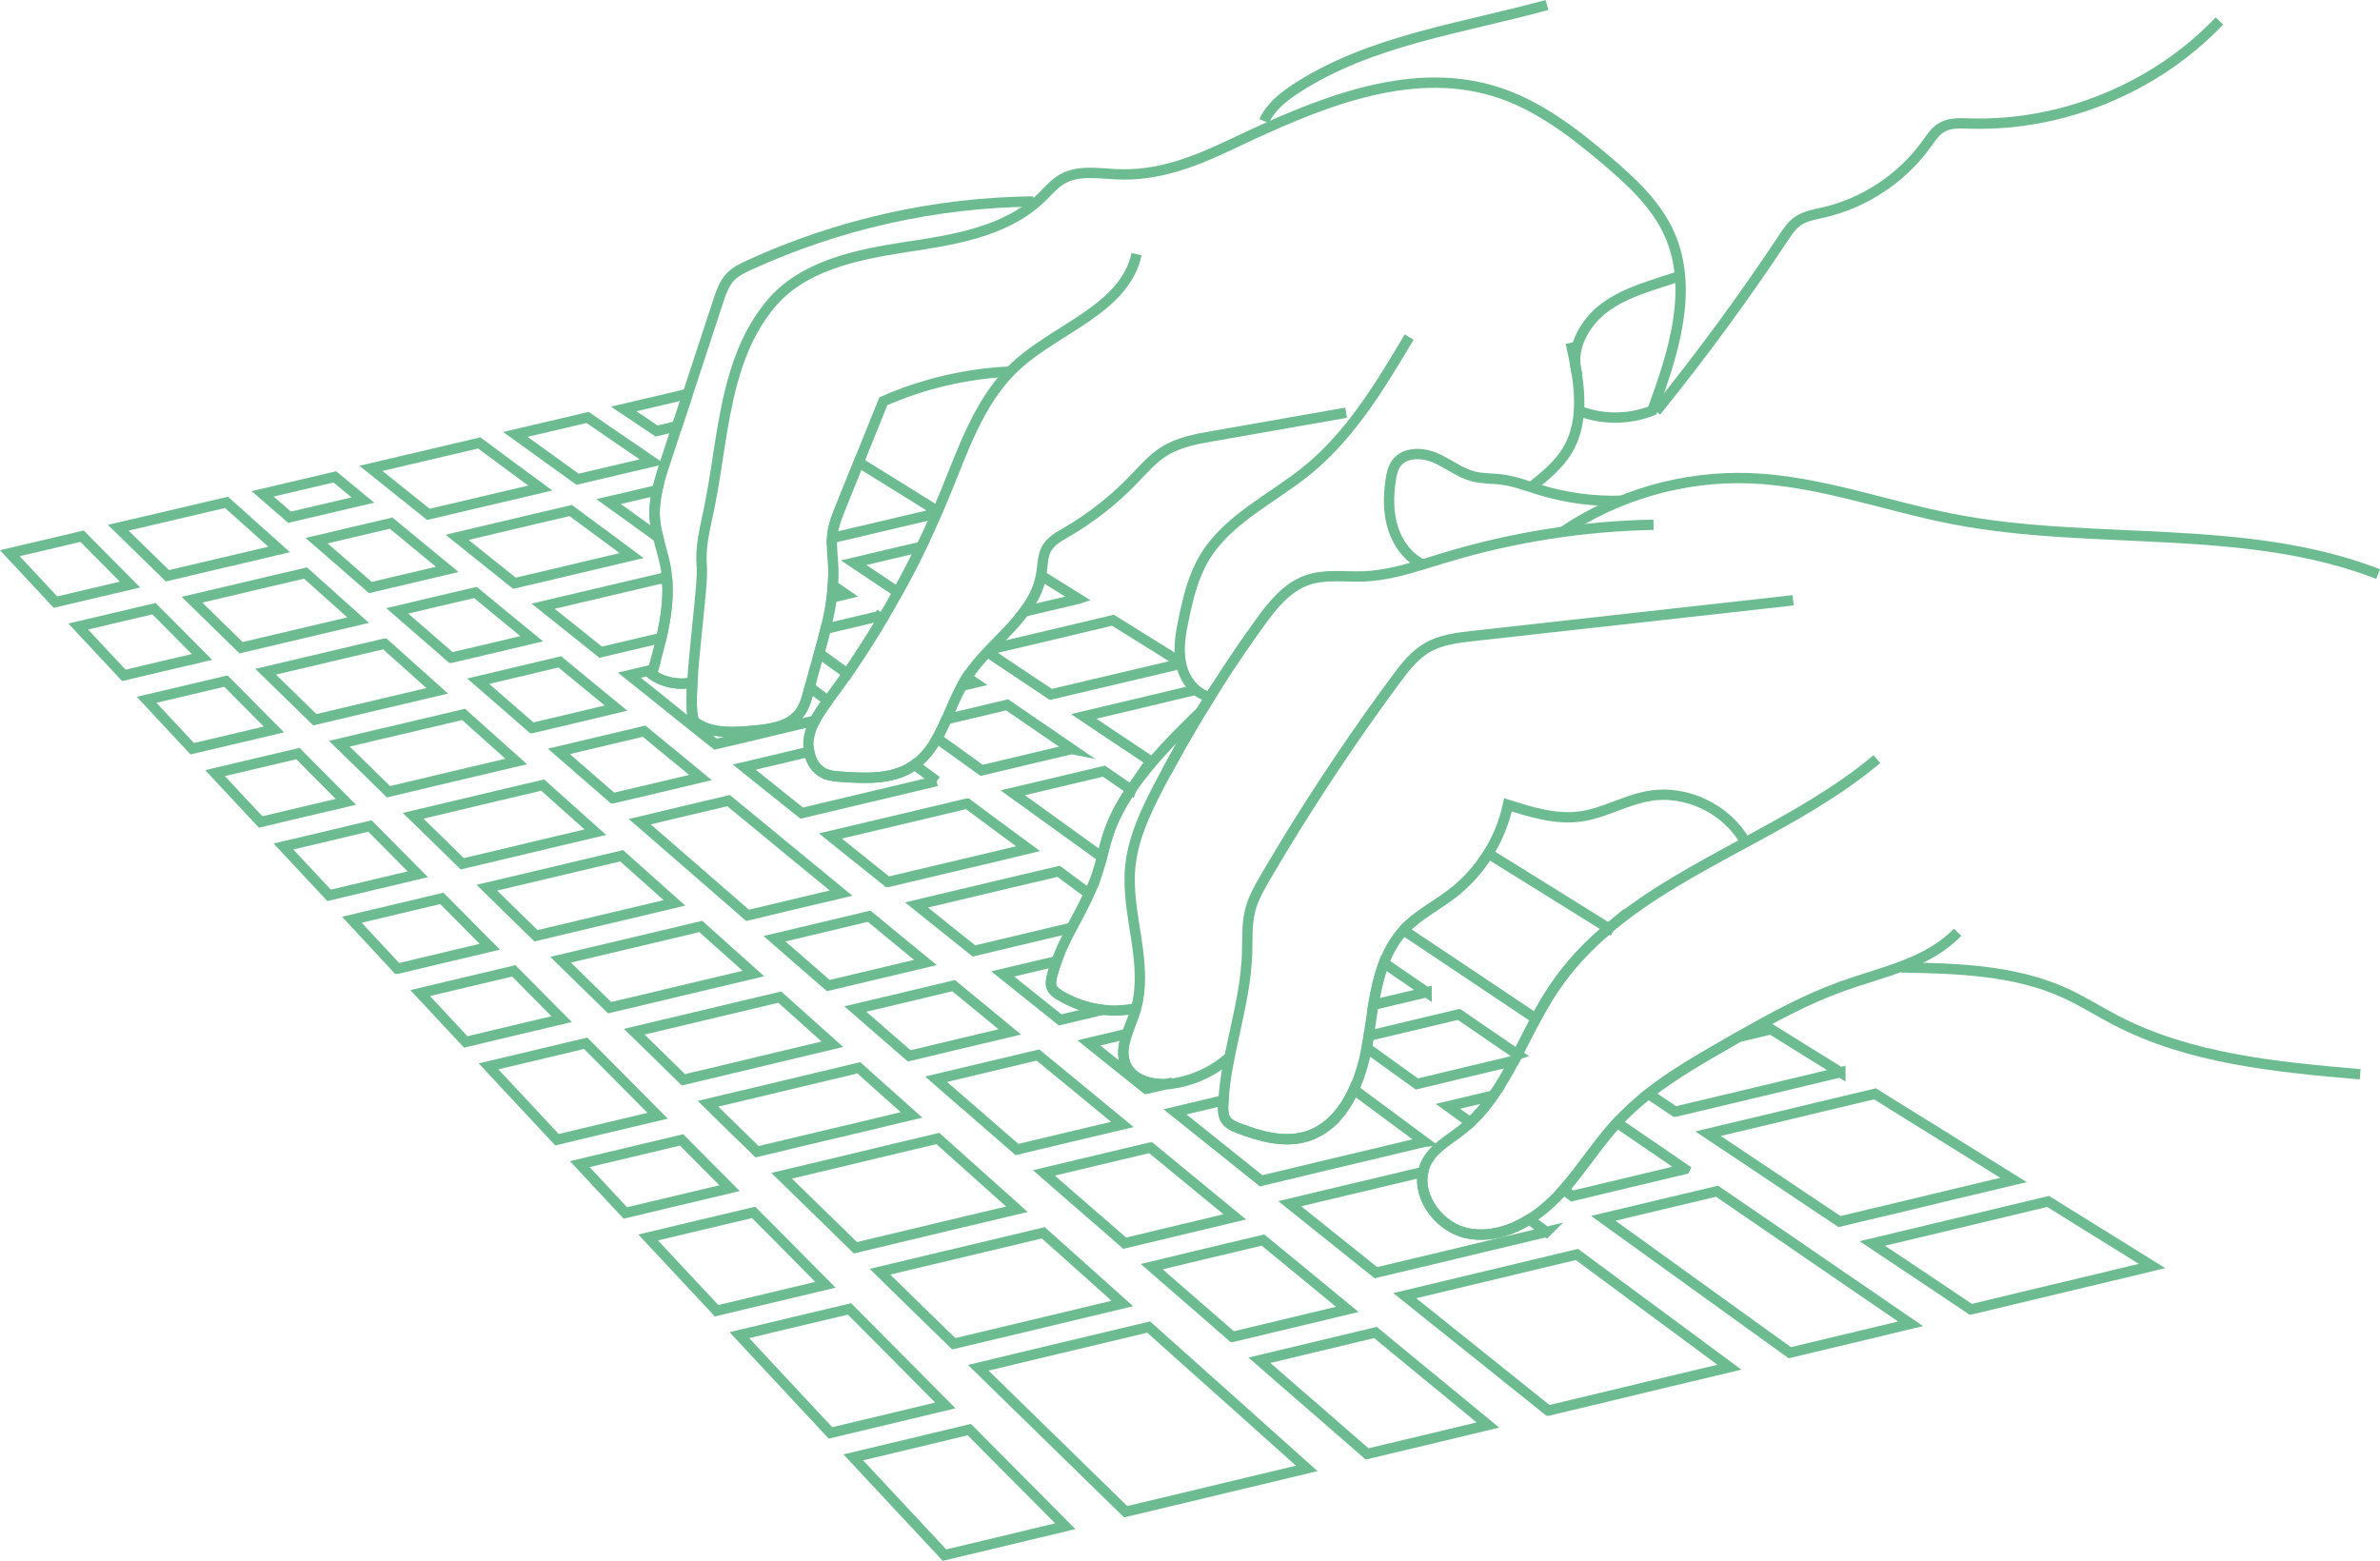 <?xml version="1.0" encoding="UTF-8"?>
<svg id="Calque_2" data-name="Calque 2" xmlns="http://www.w3.org/2000/svg" viewBox="0 0 230.261 151.036">
  <g id="Calque_1-2" data-name="Calque 1">
    <g>
      <g>
        <path d="M228.341,103.955c-8.112-.707-16.467-1.481-23.687-5.247-1.62-.845-3.166-1.834-4.827-2.596-4.906-2.251-10.479-2.396-15.875-2.502" style="fill: none; stroke: #6dbc91; stroke-miterlimit: 10;"/>
        <path d="M181.585,73.457c-3.803,3.203-8.261,5.649-12.71,8.058-4.68,2.538-9.341,5.021-13.236,8.316-2.04,1.708-3.858,3.637-5.372,5.907-.6.904-1.145,1.865-1.671,2.834-.609,1.145-1.191,2.317-1.781,3.47-.111.203-.222.406-.323.6-.618,1.163-1.274,2.308-2.021,3.369-.646.942-1.375,1.818-2.215,2.612-.277.258-.572.508-.877.748-1.172.923-2.557,1.671-3.295,2.963-.203.342-.332.702-.397,1.071-.554,2.547,1.661,5.455,4.375,5.953,2.058.378,4.107-.249,5.898-1.366.923-.572,1.772-1.283,2.529-2.04.268-.268.526-.545.775-.831,1.828-2.067,3.304-4.449,5.178-6.489l.018-.018c.932-1.006,1.948-1.92,3.018-2.769,2.4-1.874,5.077-3.415,7.735-4.938.323-.185.637-.369.96-.554,3.249-1.855,6.553-3.664,10.079-4.929,3.904-1.394,8.27-2.215,11.141-5.215" style="fill: none; stroke: #6dbc91; stroke-miterlimit: 10;"/>
        <path d="M230.081,55.549c-12.928-5.008-27.486-2.689-41.099-5.317-6.608-1.276-13.036-3.726-19.762-3.959-6.318-.218-12.691,1.603-17.939,5.128" style="fill: none; stroke: #6dbc91; stroke-miterlimit: 10;"/>
        <path d="M173.481,58.089c-10.319,1.145-20.648,2.298-30.967,3.452-1.541.175-3.138.36-4.477,1.154-1.228.729-2.123,1.892-2.972,3.037-1.911,2.575-3.757,5.197-5.547,7.864-1.892,2.806-3.711,5.667-5.473,8.566-.517.868-1.034,1.726-1.541,2.594-.083.148-.175.295-.258.452-.535.923-1.043,1.874-1.301,2.917-.342,1.385-.24,2.834-.295,4.264-.009.212-.018.434-.037.646-.092,1.477-.332,2.935-.628,4.394-.397,2.021-.904,4.034-1.255,6.064-.166.997-.295,1.984-.36,2.981l-.028.388c-.028.526-.018,1.098.277,1.523.286.406.775.618,1.237.794,2.058.785,4.32,1.421,6.443.822,2.215-.637,3.711-2.418,4.689-4.569.582-1.264.978-2.667,1.237-4.034.037-.194.074-.378.102-.572s.065-.397.092-.591c.157-.988.286-2.003.452-3.0.24-1.394.535-2.778,1.024-4.052.443-1.163,1.043-2.243,1.901-3.175.009-.018.028-.037.046-.055,1.32-1.403,3.083-2.28,4.615-3.452,1.412-1.071,2.603-2.409,3.535-3.914.895-1.449,1.551-3.046,1.901-4.707,2.271.72,4.643,1.449,7.006,1.126,2.28-.314,4.329-1.578,6.59-1.975,3.637-.655,7.596,1.246,9.387,4.486.037.055.065.12.102.185" style="fill: none; stroke: #6dbc91; stroke-miterlimit: 10;"/>
        <path d="M159.978,50.779c-6.83.129-13.651,1.2-20.186,3.184-.72.212-1.431.443-2.151.655h-.009c-1.846.572-3.711,1.071-5.64,1.154-1.855.074-3.784-.249-5.529.369-1.994.702-3.387,2.464-4.615,4.181-1.412,1.957-2.769,3.95-4.061,5.981-.249.378-.489.757-.72,1.145-.286.452-.572.914-.849,1.375-.48.785-.951,1.569-1.403,2.372-.323.545-.637,1.098-.942,1.652-.342.609-.674,1.218-1.006,1.837-.258.462-.508.923-.748,1.394-.277.535-.554,1.08-.822,1.634-.942,1.957-1.735,3.997-1.948,6.147-.028.342-.046.674-.055,1.015-.037,2.086.378,4.191.692,6.286.277,1.948.462,3.867.092,5.741-.065.342-.157.665-.258.997-.222.702-.545,1.421-.785,2.141-.351,1.034-.545,2.067-.102,3.037.637,1.394,2.317,1.892,3.904,1.828.277-.009.554-.037.822-.083.803-.129,1.578-.36,2.326-.674,1.024-.425,1.984-1.015,2.834-1.744" style="fill: none; stroke: #6dbc91; stroke-miterlimit: 10;"/>
        <path d="M156.894,48.455c-2.658.087-5.33-.264-7.874-1.035-1.255-.381-2.491-.865-3.792-1.025-.882-.108-1.786-.067-2.648-.283-1.334-.336-2.439-1.254-3.701-1.8s-2.968-.594-3.782.515c-.336.458-.458,1.035-.544,1.596-.242,1.58-.259,3.226.237,4.746s1.555,2.904,3.022,3.538" style="fill: none; stroke: #6dbc91; stroke-miterlimit: 10;"/>
        <path d="M109.84,97.575c-1.043.222-2.123.268-3.184.139-1.504-.166-2.972-.683-4.255-1.495-.24-.157-.48-.332-.609-.591-.185-.351-.111-.766-.018-1.154.12-.498.277-.988.452-1.468.397-1.108.932-2.178,1.477-3.24.563-1.08,1.154-2.16,1.661-3.277.286-.609.554-1.237.766-1.883.185-.545.332-1.108.48-1.671.203-.785.397-1.56.655-2.326.48-1.44,1.237-2.843,2.16-4.191.618-.914,1.311-1.8,2.049-2.658,1.514-1.791,3.203-3.443,4.744-4.938" style="fill: none; stroke: #6dbc91; stroke-miterlimit: 10;"/>
        <path d="M97.73,35.955c-4.218.194-8.399,1.172-12.267,2.871-.794,1.966-1.588,3.932-2.381,5.907-.591,1.449-1.172,2.898-1.754,4.347-.332.822-.665,1.661-.785,2.538-.018.148-.037.295-.046.443-.055.877.065,1.772.111,2.667.037.646.028,1.292-.028,1.929-.018.388-.065.785-.111,1.172-.129,1.015-.342,2.012-.591,3.018-.185.785-.406,1.578-.628,2.363-.314,1.098-.637,2.197-.914,3.286-.037.102-.055.194-.083.295-.194.775-.406,1.578-.895,2.215-.988,1.292-2.806,1.551-4.43,1.698-1.938.185-4.071.323-5.667-.803-.369-.258-.397-1.837-.277-3.877.037-.683.102-1.412.166-2.169.092-.969.185-1.975.286-2.944.083-.803.166-1.578.231-2.298.157-1.569.268-2.88.24-3.572,0-.074,0-.139-.009-.203-.083-.904-.018-1.809.12-2.704.111-.702.258-1.412.415-2.104.111-.498.212-.988.305-1.495.194-.997.36-1.994.517-3.0.12-.803.249-1.597.369-2.391.157-1.015.323-2.021.517-3.009.194-1.024.415-2.04.683-3.027.738-2.769,1.837-5.381,3.711-7.652,3.055-3.701,8.187-4.79,12.922-5.52,4.744-.72,9.858-1.477,13.301-4.818.646-.628,1.237-1.348,2.021-1.8,1.514-.858,3.378-.554,5.114-.462,4.098.222,7.596-1.163,11.298-2.917,8.039-3.821,17.039-7.726,25.53-5.067,4.043,1.264,7.495,3.923,10.725,6.664,2.4,2.04,4.8,4.255,6.073,7.126,2.381,5.363.369,11.565-1.661,17.067-2.16.858-4.624.904-6.812.129" style="fill: none; stroke: #6dbc91; stroke-miterlimit: 10;"/>
        <path d="M136.332,32.617c-2.772,4.668-5.629,9.438-9.836,12.87-3.43,2.799-7.779,4.745-10.019,8.563-1.021,1.74-1.51,3.735-1.928,5.71-.312,1.474-.591,3.001-.283,4.476s1.339,2.897,2.811,3.216" style="fill: none; stroke: #6dbc91; stroke-miterlimit: 10;"/>
        <path d="M151.962,33.167c.787,3.489,1.515,7.388-.337,10.447-.846,1.398-2.147,2.45-3.422,3.473" style="fill: none; stroke: #6dbc91; stroke-miterlimit: 10;"/>
        <path d="M109.96,24.593c-1.154,5.307-7.661,7.126-11.658,10.808-.194.185-.388.369-.572.554-3.064,3.166-4.56,7.55-6.23,11.658-.258.628-.517,1.246-.785,1.865-.028.065-.055.129-.092.203-.471,1.089-.969,2.16-1.486,3.231-.72,1.486-1.477,2.954-2.28,4.394-.48.886-.978,1.763-1.504,2.621-1.062,1.791-2.188,3.544-3.369,5.261-.535.766-1.08,1.532-1.643,2.289-.083.111-.157.222-.24.332-.452.609-.904,1.246-1.255,1.92-.24.462-.434.942-.545,1.458-.111.498-.12,1.043-.018,1.551.166.914.655,1.735,1.486,2.114.517.231,1.098.277,1.661.314,2.308.157,4.79.277,6.747-.951.102-.065.212-.139.305-.212.932-.655,1.615-1.56,2.178-2.557.332-.591.618-1.209.904-1.846.48-1.089.932-2.206,1.495-3.24h.009c.12-.24.258-.471.397-.692.028-.046.055-.083.083-.129.563-.868,1.246-1.671,1.975-2.446.083-.083.166-.175.249-.258,1.154-1.209,2.372-2.372,3.323-3.655.794-1.052,1.394-2.178,1.634-3.48.009-.074.028-.157.037-.231.12-.812.092-1.671.489-2.381.415-.738,1.2-1.172,1.938-1.597,2.363-1.375,4.541-3.083,6.433-5.049.951-.978,1.837-2.031,2.991-2.76,1.431-.895,3.138-1.209,4.8-1.495,4.274-.748,8.547-1.504,12.821-2.252" style="fill: none; stroke: #6dbc91; stroke-miterlimit: 10;"/>
        <path d="M67.206,65.962c-.074.028-.148.046-.222.065-1.274.332-2.898-.009-3.932-.794.046-.148.083-.295.129-.443.286-1.015.572-2.031.803-3.064.415-1.791.683-3.609.582-5.409-.037-.563-.102-1.126-.212-1.689-.185-.886-.471-1.763-.683-2.64-.139-.545-.258-1.089-.305-1.652-.092-.978.018-1.948.222-2.908.212-.988.526-1.966.849-2.926.36-1.089.72-2.178,1.071-3.268.351-1.034.692-2.077,1.024-3.12h.009c.988-3,1.975-6,2.954-8.999.277-.831.572-1.689,1.172-2.326.489-.508,1.145-.831,1.791-1.126,8.602-3.95,18.045-6.073,27.515-6.166" style="fill: none; stroke: #6dbc91; stroke-miterlimit: 10;"/>
        <path d="M152.649,36.386c-.885-2.406.576-5.142,2.645-6.655s4.633-2.136,7.059-2.963" style="fill: none; stroke: #6dbc91; stroke-miterlimit: 10;"/>
        <path d="M122.309,11.721c.609-1.373,1.85-2.352,3.109-3.171,7.178-4.667,15.996-5.796,24.251-8.068" style="fill: none; stroke: #6dbc91; stroke-miterlimit: 10;"/>
        <path d="M160.222,39.81c4.37-5.4,8.484-11.007,12.323-16.795.39-.588.791-1.192,1.367-1.601.726-.515,1.642-.659,2.51-.858,3.971-.911,7.583-3.309,9.964-6.616.432-.6.848-1.25,1.488-1.619.782-.451,1.744-.398,2.646-.369,8.98.287,18.014-3.417,24.208-9.925" style="fill: none; stroke: #6dbc91; stroke-miterlimit: 10;"/>
      </g>
      <g>
        <polygon points="22.56 71.519 26.501 70.586 24.185 68.251 21.859 65.907 18.028 66.811 14.188 67.716 16.394 70.088 18.6 72.451 22.551 71.519 22.56 71.519" style="fill: none; stroke: #6dbc91; stroke-miterlimit: 10;"/>
        <polygon points="49.706 99.716 54.339 98.618 52.023 96.283 49.706 93.948 45.183 95.018 45.174 95.018 40.651 96.098 42.857 98.461 45.063 100.824 49.697 99.716 49.706 99.716" style="fill: none; stroke: #6dbc91; stroke-miterlimit: 10;"/>
        <polygon points="91.463 136 89.146 133.665 86.829 131.33 84.513 128.994 82.186 126.659 76.852 127.924 71.535 129.197 73.741 131.57 75.947 133.933 78.144 136.295 80.35 138.658 85.906 137.329 91.463 136" style="fill: none; stroke: #6dbc91; stroke-miterlimit: 10;"/>
        <polygon points="98.422 143.015 96.106 140.68 93.779 138.335 88.168 139.683 82.556 141.021 84.762 143.393 84.771 143.393 86.968 145.756 91.38 150.482 97.222 149.088 103.065 147.685 100.748 145.35 98.422 143.015" style="fill: none; stroke: #6dbc91; stroke-miterlimit: 10;"/>
        <polygon points="70.584 114.974 68.258 112.639 65.942 110.303 61.022 111.476 56.093 112.648 60.505 117.374 65.535 116.174 70.584 114.974" style="fill: none; stroke: #6dbc91; stroke-miterlimit: 10;"/>
        <polygon points="12.582 56.566 10.266 54.231 7.94 51.886 4.451 52.708 .952 53.529 3.158 55.901 3.168 55.901 5.364 58.264 8.983 57.415 12.582 56.566" style="fill: none; stroke: #6dbc91; stroke-miterlimit: 10;"/>
        <polygon points="15.767 64.458 19.542 63.572 17.225 61.236 14.899 58.901 11.244 59.759 7.571 60.627 9.776 62.99 11.982 65.353 15.758 64.458 15.767 64.458" style="fill: none; stroke: #6dbc91; stroke-miterlimit: 10;"/>
        <polygon points="63.625 107.968 61.308 105.633 58.991 103.298 56.665 100.953 51.967 102.07 47.269 103.187 49.475 105.559 51.681 107.922 53.887 110.285 58.751 109.122 63.625 107.968" style="fill: none; stroke: #6dbc91; stroke-miterlimit: 10;"/>
        <polygon points="47.389 91.612 45.063 89.268 42.746 86.933 38.39 87.967 34.042 89 36.239 91.363 38.445 93.735 38.454 93.735 42.922 92.674 47.389 91.612" style="fill: none; stroke: #6dbc91; stroke-miterlimit: 10;"/>
        <polygon points="79.861 124.324 77.544 121.989 75.227 119.644 72.91 117.318 67.806 118.527 62.711 119.746 64.917 122.109 69.329 126.834 74.59 125.579 79.861 124.324" style="fill: none; stroke: #6dbc91; stroke-miterlimit: 10;"/>
        <polygon points="89.894 127.711 92.275 130.028 97.712 128.736 103.157 127.434 108.585 126.133 106.037 123.853 103.48 121.564 100.933 119.293 95.681 120.549 95.672 120.549 90.401 121.804 85.14 123.059 87.512 125.385 89.894 127.711" style="fill: none; stroke: #6dbc91; stroke-miterlimit: 10;"/>
        <polygon points="121.331 137.532 118.784 135.252 116.227 132.973 111.132 128.413 105.64 129.724 100.139 131.034 94.647 132.354 97.019 134.671 99.401 136.997 101.782 139.323 104.154 141.64 106.535 143.966 108.908 146.282 114.75 144.889 120.593 143.486 126.426 142.092 123.879 139.812 121.331 137.532" style="fill: none; stroke: #6dbc91; stroke-miterlimit: 10;"/>
        <polygon points="66.117 104.488 70.926 103.344 75.735 102.19 80.534 101.046 77.996 98.775 75.439 96.486 70.75 97.603 66.052 98.72 61.363 99.836 63.745 102.162 66.117 104.488" style="fill: none; stroke: #6dbc91; stroke-miterlimit: 10;"/>
        <polygon points="16.201 55.717 19.791 54.867 23.409 54.018 27.009 53.169 24.462 50.889 21.914 48.609 18.425 49.431 14.927 50.252 11.438 51.065 13.819 53.391 16.201 55.717" style="fill: none; stroke: #6dbc91; stroke-miterlimit: 10;"/>
        <polygon points="30.461 69.645 34.402 68.713 38.353 67.78 42.303 66.848 39.756 64.568 37.208 62.288 37.199 62.288 33.368 63.193 29.529 64.097 25.698 65.002 28.089 67.328 30.461 69.645" style="fill: none; stroke: #6dbc91; stroke-miterlimit: 10;"/>
        <polygon points="161.418 127.933 158.464 125.755 155.52 123.576 152.566 121.389 147.01 122.718 141.462 124.047 135.906 125.376 138.684 127.601 141.462 129.825 144.24 132.05 147.01 134.274 147.019 134.274 149.788 136.498 149.797 136.498 155.64 135.095 161.473 133.692 167.316 132.299 164.362 130.111 161.418 127.933" style="fill: none; stroke: #6dbc91; stroke-miterlimit: 10;"/>
        <polygon points="116.633 127.093 119.236 129.363 119.245 129.363 124.793 128.034 130.349 126.705 127.626 124.462 124.913 122.229 122.19 119.995 116.799 121.278 111.427 122.57 114.03 124.832 116.633 127.093" style="fill: none; stroke: #6dbc91; stroke-miterlimit: 10;"/>
        <polygon points="138.518 133.416 138.509 133.416 135.795 131.182 133.072 128.939 127.451 130.286 121.848 131.625 124.451 133.896 127.054 136.157 127.063 136.157 129.666 138.428 132.269 140.689 138.112 139.295 143.954 137.892 141.231 135.649 138.518 133.416" style="fill: none; stroke: #6dbc91; stroke-miterlimit: 10;"/>
        <polygon points="87.965 102.172 92.829 101.009 97.693 99.855 94.979 97.612 92.257 95.378 87.503 96.514 82.75 97.64 85.353 99.901 87.965 102.172" style="fill: none; stroke: #6dbc91; stroke-miterlimit: 10;"/>
        <polygon points="80.137 95.369 84.836 94.252 89.534 93.135 86.811 90.902 84.088 88.659 79.51 89.748 74.932 90.837 77.535 93.108 80.137 95.369" style="fill: none; stroke: #6dbc91; stroke-miterlimit: 10;"/>
        <polygon points="93.18 106.704 95.782 108.965 98.395 111.236 103.48 110.017 103.49 110.017 108.585 108.808 105.862 106.565 103.139 104.322 100.416 102.089 95.487 103.261 90.567 104.433 93.17 106.704 93.18 106.704" style="fill: none; stroke: #6dbc91; stroke-miterlimit: 10;"/>
        <polygon points="114.132 119.026 119.467 117.752 116.744 115.518 114.021 113.275 111.308 111.042 111.298 111.042 106.148 112.269 100.998 113.497 103.6 115.768 106.203 118.029 106.213 118.029 108.815 120.3 114.132 119.026" style="fill: none; stroke: #6dbc91; stroke-miterlimit: 10;"/>
        <path d="M90.614,75.58l-4.347,1.034-4.357,1.034-4.347,1.034-2.778-2.224-2.778-2.225,4.237-1.006,2.04-.489c.166.914.655,1.735,1.486,2.114.517.231,1.098.277,1.661.314,2.308.157,4.79.277,6.747-.951.102-.064.212-.138.305-.212l2.132,1.578Z" style="fill: none; stroke: #6dbc91; stroke-miterlimit: 10;"/>
        <polygon points="41.445 49.772 45.054 48.923 52.272 47.225 49.318 45.047 46.364 42.859 42.876 43.68 39.377 44.502 35.888 45.324 38.667 47.548 41.445 49.772" style="fill: none; stroke: #6dbc91; stroke-miterlimit: 10;"/>
        <path d="M63.671,51.987l-1.781-1.283-3.009-2.169,3.664-.859,1.043-.249c-.203.96-.314,1.929-.222,2.908.046.563.166,1.108.305,1.652Z" style="fill: none; stroke: #6dbc91; stroke-miterlimit: 10;"/>
        <polygon points="58.161 51.581 55.216 49.403 51.552 50.262 47.888 51.129 44.223 51.997 47.001 54.221 49.77 56.437 53.555 55.55 57.33 54.655 61.105 53.76 58.17 51.581 58.161 51.581" style="fill: none; stroke: #6dbc91; stroke-miterlimit: 10;"/>
        <polygon points="93.567 77.758 93.558 77.758 89.155 78.81 84.743 79.853 80.341 80.896 83.109 83.121 83.119 83.121 85.888 85.345 85.897 85.345 90.42 84.275 94.942 83.204 94.952 83.204 99.465 82.124 96.512 79.945 93.567 77.758" style="fill: none; stroke: #6dbc91; stroke-miterlimit: 10;"/>
        <path d="M106.656,97.713l-4.089.978-2.778-2.224-2.778-2.224,4.753-1.126.462-.111c-.175.48-.332.969-.452,1.468-.092.388-.166.803.018,1.154.129.258.369.434.609.591,1.283.812,2.751,1.329,4.255,1.495Z" style="fill: none; stroke: #6dbc91; stroke-miterlimit: 10;"/>
        <path d="M84.946,59.649l.406.277c-1.062,1.791-2.188,3.544-3.369,5.261l-2.049-1.477-.683-.498c.222-.785.443-1.578.628-2.363l1.052-.249h.009l4.006-.951Z" style="fill: none; stroke: #6dbc91; stroke-miterlimit: 10;"/>
        <path d="M94.315,66.063l-1.246.295c.12-.24.259-.471.397-.692.028-.046.055-.083.083-.129l.766.526Z" style="fill: none; stroke: #6dbc91; stroke-miterlimit: 10;"/>
        <polygon points="55.881 46.376 59.49 45.526 63.099 44.677 59.97 42.536 56.85 40.395 53.352 41.216 49.863 42.038 52.872 44.207 55.881 46.376" style="fill: none; stroke: #6dbc91; stroke-miterlimit: 10;"/>
        <polygon points="178.604 123.825 172.365 119.543 172.355 119.543 169.236 117.401 166.116 115.269 160.615 116.58 155.113 117.891 158.123 120.059 161.131 122.229 164.141 124.398 167.15 126.567 170.149 128.727 173.158 130.896 179.001 129.502 184.844 128.099 181.724 125.958 178.604 123.825" style="fill: none; stroke: #6dbc91; stroke-miterlimit: 10;"/>
        <path d="M140.087,107.054l4.384-1.043c-.646.942-1.375,1.818-2.215,2.612l-2.169-1.569Z" style="fill: none; stroke: #6dbc91; stroke-miterlimit: 10;"/>
        <path d="M162.996,113.128l-5.446,1.301-5.436,1.301-.849-.609c1.828-2.067,3.304-4.449,5.178-6.489l.305.212,3.12,2.141h.009l3.12,2.141Z" style="fill: none; stroke: #6dbc91; stroke-miterlimit: 10;"/>
        <path d="M81.817,57.507l-1.348.323c.046-.388.092-.784.111-1.172l1.237.849Z" style="fill: none; stroke: #6dbc91; stroke-miterlimit: 10;"/>
        <path d="M64.566,56.317c.102,1.8-.166,3.618-.582,5.409l-1.92.452-3.95.932-2.778-2.225-2.788-2.224,3.84-.905,3.84-.904,3.83-.904.508.369Z" style="fill: none; stroke: #6dbc91; stroke-miterlimit: 10;"/>
        <path d="M90.715,49.477l-3.138-1.957-3.35-2.077-1.145-.711c-.591,1.449-1.172,2.898-1.754,4.347-.332.822-.665,1.661-.785,2.538-.018.148-.037.295-.046.443l2.76-.646,3.83-.904,3.535-.831" style="fill: none; stroke: #6dbc91; stroke-miterlimit: 10;"/>
        <polyline points="95.524 63.092 98.487 65.076 101.671 67.199 105.908 66.193 105.917 66.193 110.144 65.196 110.154 65.196 114.27 64.218" style="fill: none; stroke: #6dbc91; stroke-miterlimit: 10;"/>
        <polyline points="95.773 62.833 99.438 61.975 103.554 60.996 107.68 60.018 114.243 64.107" style="fill: none; stroke: #6dbc91; stroke-miterlimit: 10;"/>
        <path d="M117.787,66.303c-.249.378-.489.757-.72,1.145-.286.452-.572.914-.849,1.375-.48.785-.951,1.569-1.403,2.372-.323.545-.637,1.098-.942,1.652-.342.609-.674,1.218-1.006,1.837" style="fill: none; stroke: #6dbc91; stroke-miterlimit: 10;"/>
        <polyline points="111.474 73.761 111.4 73.706 108.031 71.454 108.022 71.454 104.846 69.322 109.148 68.306 113.43 67.282 115.701 66.747" style="fill: none; stroke: #6dbc91; stroke-miterlimit: 10;"/>
        <path d="M155.64,89.831c-2.04,1.708-3.858,3.637-5.372,5.907-.6.904-1.145,1.865-1.671,2.834l-2.418-1.615-3.184-2.132-3.175-2.123-3.175-2.123-.849-.572c.009-.018.028-.037.046-.055,1.32-1.403,3.083-2.28,4.615-3.452,1.412-1.071,2.603-2.409,3.535-3.914l.554.351,3.35,2.077,6.701,4.172,1.043.646Z" style="fill: none; stroke: #6dbc91; stroke-miterlimit: 10;"/>
        <path d="M66.532,38.115c-.332,1.043-.674,2.086-1.024,3.12l-1.984.471-3.184-2.132,3.498-.822,2.695-.637Z" style="fill: none; stroke: #6dbc91; stroke-miterlimit: 10;"/>
        <polygon points="31.569 49.218 35.113 48.388 32.39 46.145 28.901 46.966 25.412 47.788 28.015 50.049 31.569 49.218" style="fill: none; stroke: #6dbc91; stroke-miterlimit: 10;"/>
        <path d="M86.497,53.529l2.64-.619c-.72,1.486-1.477,2.954-2.28,4.394l-1.089-.729-3.175-2.123,3.904-.923Z" style="fill: none; stroke: #6dbc91; stroke-miterlimit: 10;"/>
        <path d="M104.329,57.941l-4.061.96-1.172.277c.794-1.052,1.394-2.178,1.634-3.48l3.6,2.243Z" style="fill: none; stroke: #6dbc91; stroke-miterlimit: 10;"/>
        <polygon points="33.461 77.592 31.144 75.257 28.827 72.921 24.812 73.863 20.806 74.814 23.012 77.177 25.218 79.539 29.335 78.561 33.461 77.592" style="fill: none; stroke: #6dbc91; stroke-miterlimit: 10;"/>
        <path d="M80.1,67.808c-.452.609-.904,1.246-1.255,1.92l-1.255.295h-.009l-4.172.997-4.181.988-2.778-2.224h-.009l-2.769-2.225-2.778-2.224,2.289-.545c-.046.148-.083.295-.129.443,1.034.785,2.658,1.126,3.932.794-.12,2.04-.092,3.618.277,3.877,1.597,1.126,3.729.988,5.667.803,1.625-.148,3.443-.406,4.431-1.698.489-.637.701-1.44.895-2.215.028-.101.046-.194.083-.295l.471.351,1.292.96Z" style="fill: none; stroke: #6dbc91; stroke-miterlimit: 10;"/>
        <polygon points="40.42 84.597 38.104 82.263 35.787 79.927 31.606 80.924 27.424 81.912 31.836 86.637 36.128 85.622 40.42 84.597" style="fill: none; stroke: #6dbc91; stroke-miterlimit: 10;"/>
        <polygon points="37.587 76.614 41.703 75.635 45.829 74.657 49.946 73.688 47.398 71.408 44.851 69.128 40.854 70.079 40.845 70.079 36.839 71.02 36.83 71.02 32.833 71.971 35.215 74.288 37.587 76.614" style="fill: none; stroke: #6dbc91; stroke-miterlimit: 10;"/>
        <polygon points="59.287 77.241 59.296 77.241 63.532 76.245 67.769 75.238 65.046 72.995 65.037 72.995 62.314 70.752 58.197 71.731 54.072 72.709 56.684 74.98 59.287 77.241" style="fill: none; stroke: #6dbc91; stroke-miterlimit: 10;"/>
        <polygon points="44.721 83.582 49.014 82.567 53.306 81.542 57.597 80.527 55.05 78.247 52.502 75.968 48.331 76.955 48.321 76.955 44.14 77.952 39.968 78.94 42.349 81.256 44.721 83.582" style="fill: none; stroke: #6dbc91; stroke-miterlimit: 10;"/>
        <polygon points="37.836 50.621 34.227 51.471 30.627 52.32 33.23 54.581 35.833 56.852 39.553 55.975 43.272 55.098 40.55 52.855 37.836 50.621" style="fill: none; stroke: #6dbc91; stroke-miterlimit: 10;"/>
        <polygon points="25.901 56.307 25.892 56.307 22.228 57.175 18.573 58.033 20.954 60.359 23.326 62.676 27.092 61.79 30.876 60.895 34.651 60.009 32.104 57.729 29.556 55.449 25.901 56.307" style="fill: none; stroke: #6dbc91; stroke-miterlimit: 10;"/>
        <polygon points="38.436 59.113 41.039 61.375 41.048 61.375 43.651 63.645 43.66 63.645 47.546 62.731 51.441 61.809 48.709 59.566 45.995 57.332 42.211 58.218 38.436 59.113" style="fill: none; stroke: #6dbc91; stroke-miterlimit: 10;"/>
        <polygon points="50.204 64.984 46.263 65.916 48.866 68.177 51.469 70.448 51.478 70.448 55.539 69.488 59.6 68.519 56.878 66.285 54.155 64.042 50.214 64.984 50.204 64.984" style="fill: none; stroke: #6dbc91; stroke-miterlimit: 10;"/>
        <polygon points="67.105 84.035 69.717 86.305 72.329 88.576 76.842 87.496 81.374 86.425 78.651 84.182 78.642 84.182 75.928 81.949 73.206 79.706 70.483 77.472 66.191 78.487 61.899 79.512 64.502 81.773 67.105 84.035" style="fill: none; stroke: #6dbc91; stroke-miterlimit: 10;"/>
        <path d="M103.674,72.478l-4.357,1.034-4.347,1.034-3.009-2.169-1.301-.932c.332-.591.618-1.209.904-1.846l1.634-.388,4.237-1.006,3.111,2.132h.009l3.12,2.141Z" style="fill: none; stroke: #6dbc91; stroke-miterlimit: 10;"/>
        <path d="M109.425,76.42c-.923,1.348-1.68,2.751-2.16,4.191-.258.766-.452,1.541-.655,2.326l-2.612-1.883-6.018-4.338,4.403-1.043h.009l4.412-1.052,2.566,1.763.055.037Z" style="fill: none; stroke: #6dbc91; stroke-miterlimit: 10;"/>
        <path d="M138.019,96.015l-4.994,1.181-.157.037c.24-1.393.535-2.778,1.025-4.052l4.126,2.834Z" style="fill: none; stroke: #6dbc91; stroke-miterlimit: 10;"/>
        <polygon points="51.856 90.551 56.315 89.49 60.791 88.428 65.249 87.367 62.693 85.087 60.145 82.807 55.798 83.841 51.441 84.874 47.103 85.899 49.475 88.225 51.856 90.551" style="fill: none; stroke: #6dbc91; stroke-miterlimit: 10;"/>
        <polygon points="58.982 97.51 63.616 96.412 68.258 95.305 72.892 94.206 67.797 89.647 63.283 90.726 63.274 90.726 58.751 91.797 54.238 92.868 56.61 95.194 58.982 97.51" style="fill: none; stroke: #6dbc91; stroke-miterlimit: 10;"/>
        <path d="M105.363,86.49c-.508,1.117-1.098,2.197-1.661,3.277l-.083.018-4.698,1.117-4.689,1.117-2.788-2.224-2.769-2.224,4.578-1.089,4.578-1.089h.009l4.578-1.08,2.944,2.178Z" style="fill: none; stroke: #6dbc91; stroke-miterlimit: 10;"/>
        <polygon points="73.252 111.448 78.218 110.257 78.227 110.257 83.211 109.076 88.186 107.885 85.648 105.615 85.639 105.615 83.091 103.325 78.227 104.488 73.363 105.651 68.498 106.805 70.87 109.131 73.252 111.448" style="fill: none; stroke: #6dbc91; stroke-miterlimit: 10;"/>
        <path d="M146.816,102.043c-.111.203-.222.406-.323.6l-4.264,1.015h-.009l-5.141,1.237-3.009-2.169-1.846-1.329c.037-.194.074-.379.102-.572.028-.194.065-.397.092-.591l3.683-.877,5.04-1.2h.009l3.12,2.141,2.547,1.745Z" style="fill: none; stroke: #6dbc91; stroke-miterlimit: 10;"/>
        <polygon points="80.387 118.417 82.759 120.743 87.965 119.497 93.18 118.25 98.385 117.014 95.838 114.734 93.29 112.454 90.734 110.165 85.703 111.365 80.663 112.574 75.624 113.774 78.005 116.1 80.387 118.417" style="fill: none; stroke: #6dbc91; stroke-miterlimit: 10;"/>
        <path d="M112.84,104.904l-1.938.462h-.009l-2.769-2.224h-.009l-2.769-2.224,3.692-.877c-.351,1.034-.544,2.068-.102,3.037.637,1.394,2.317,1.892,3.904,1.827Z" style="fill: none; stroke: #6dbc91; stroke-miterlimit: 10;"/>
        <path d="M137.816,110.488l-5.261,1.255-5.27,1.255-5.27,1.265-2.778-2.225-2.778-2.224-2.778-2.224,4.689-1.117c-.009.129-.018.258-.028.388-.028.526-.018,1.098.277,1.523.286.406.775.618,1.237.794,2.058.784,4.32,1.421,6.443.821,2.215-.637,3.711-2.418,4.689-4.569l3.877,2.871,2.954,2.187Z" style="fill: none; stroke: #6dbc91; stroke-miterlimit: 10;"/>
        <path d="M149.612,119.21l-5.492,1.311-5.492,1.32-5.51,1.311-2.769-2.215-2.778-2.225-2.788-2.234,5.335-1.274,5.326-1.265,2.243-.535c-.554,2.548,1.661,5.455,4.375,5.954,2.058.378,4.107-.249,5.898-1.366l1.652,1.218Z" style="fill: none; stroke: #6dbc91; stroke-miterlimit: 10;"/>
        <polygon points="170.648 108.42 170.639 108.42 165.248 109.704 168.433 111.826 171.608 113.949 174.792 116.082 177.967 118.204 183.588 116.866 183.598 116.866 189.191 115.518 189.2 115.518 194.803 114.18 191.452 112.094 188.102 110.008 184.751 107.931 181.401 105.845 176.02 107.128 170.648 108.42" style="fill: none; stroke: #6dbc91; stroke-miterlimit: 10;"/>
        <polygon points="204.855 120.42 201.504 118.343 198.154 116.257 192.486 117.614 186.819 118.97 181.142 120.327 184.327 122.45 187.502 124.573 190.677 126.705 190.686 126.705 196.529 125.302 202.362 123.909 202.372 123.909 208.205 122.506 204.855 120.42" style="fill: none; stroke: #6dbc91; stroke-miterlimit: 10;"/>
        <path d="M178.05,103.759l-5.326,1.274-5.316,1.274h-.009l-5.326,1.265h-.009l-2.584-1.726c2.4-1.874,5.077-3.415,7.735-4.938.323-.184.637-.369.96-.554l3.175-.757,3.35,2.086,3.35,2.077Z" style="fill: none; stroke: #6dbc91; stroke-miterlimit: 10;"/>
      </g>
    </g>
  </g>
</svg>